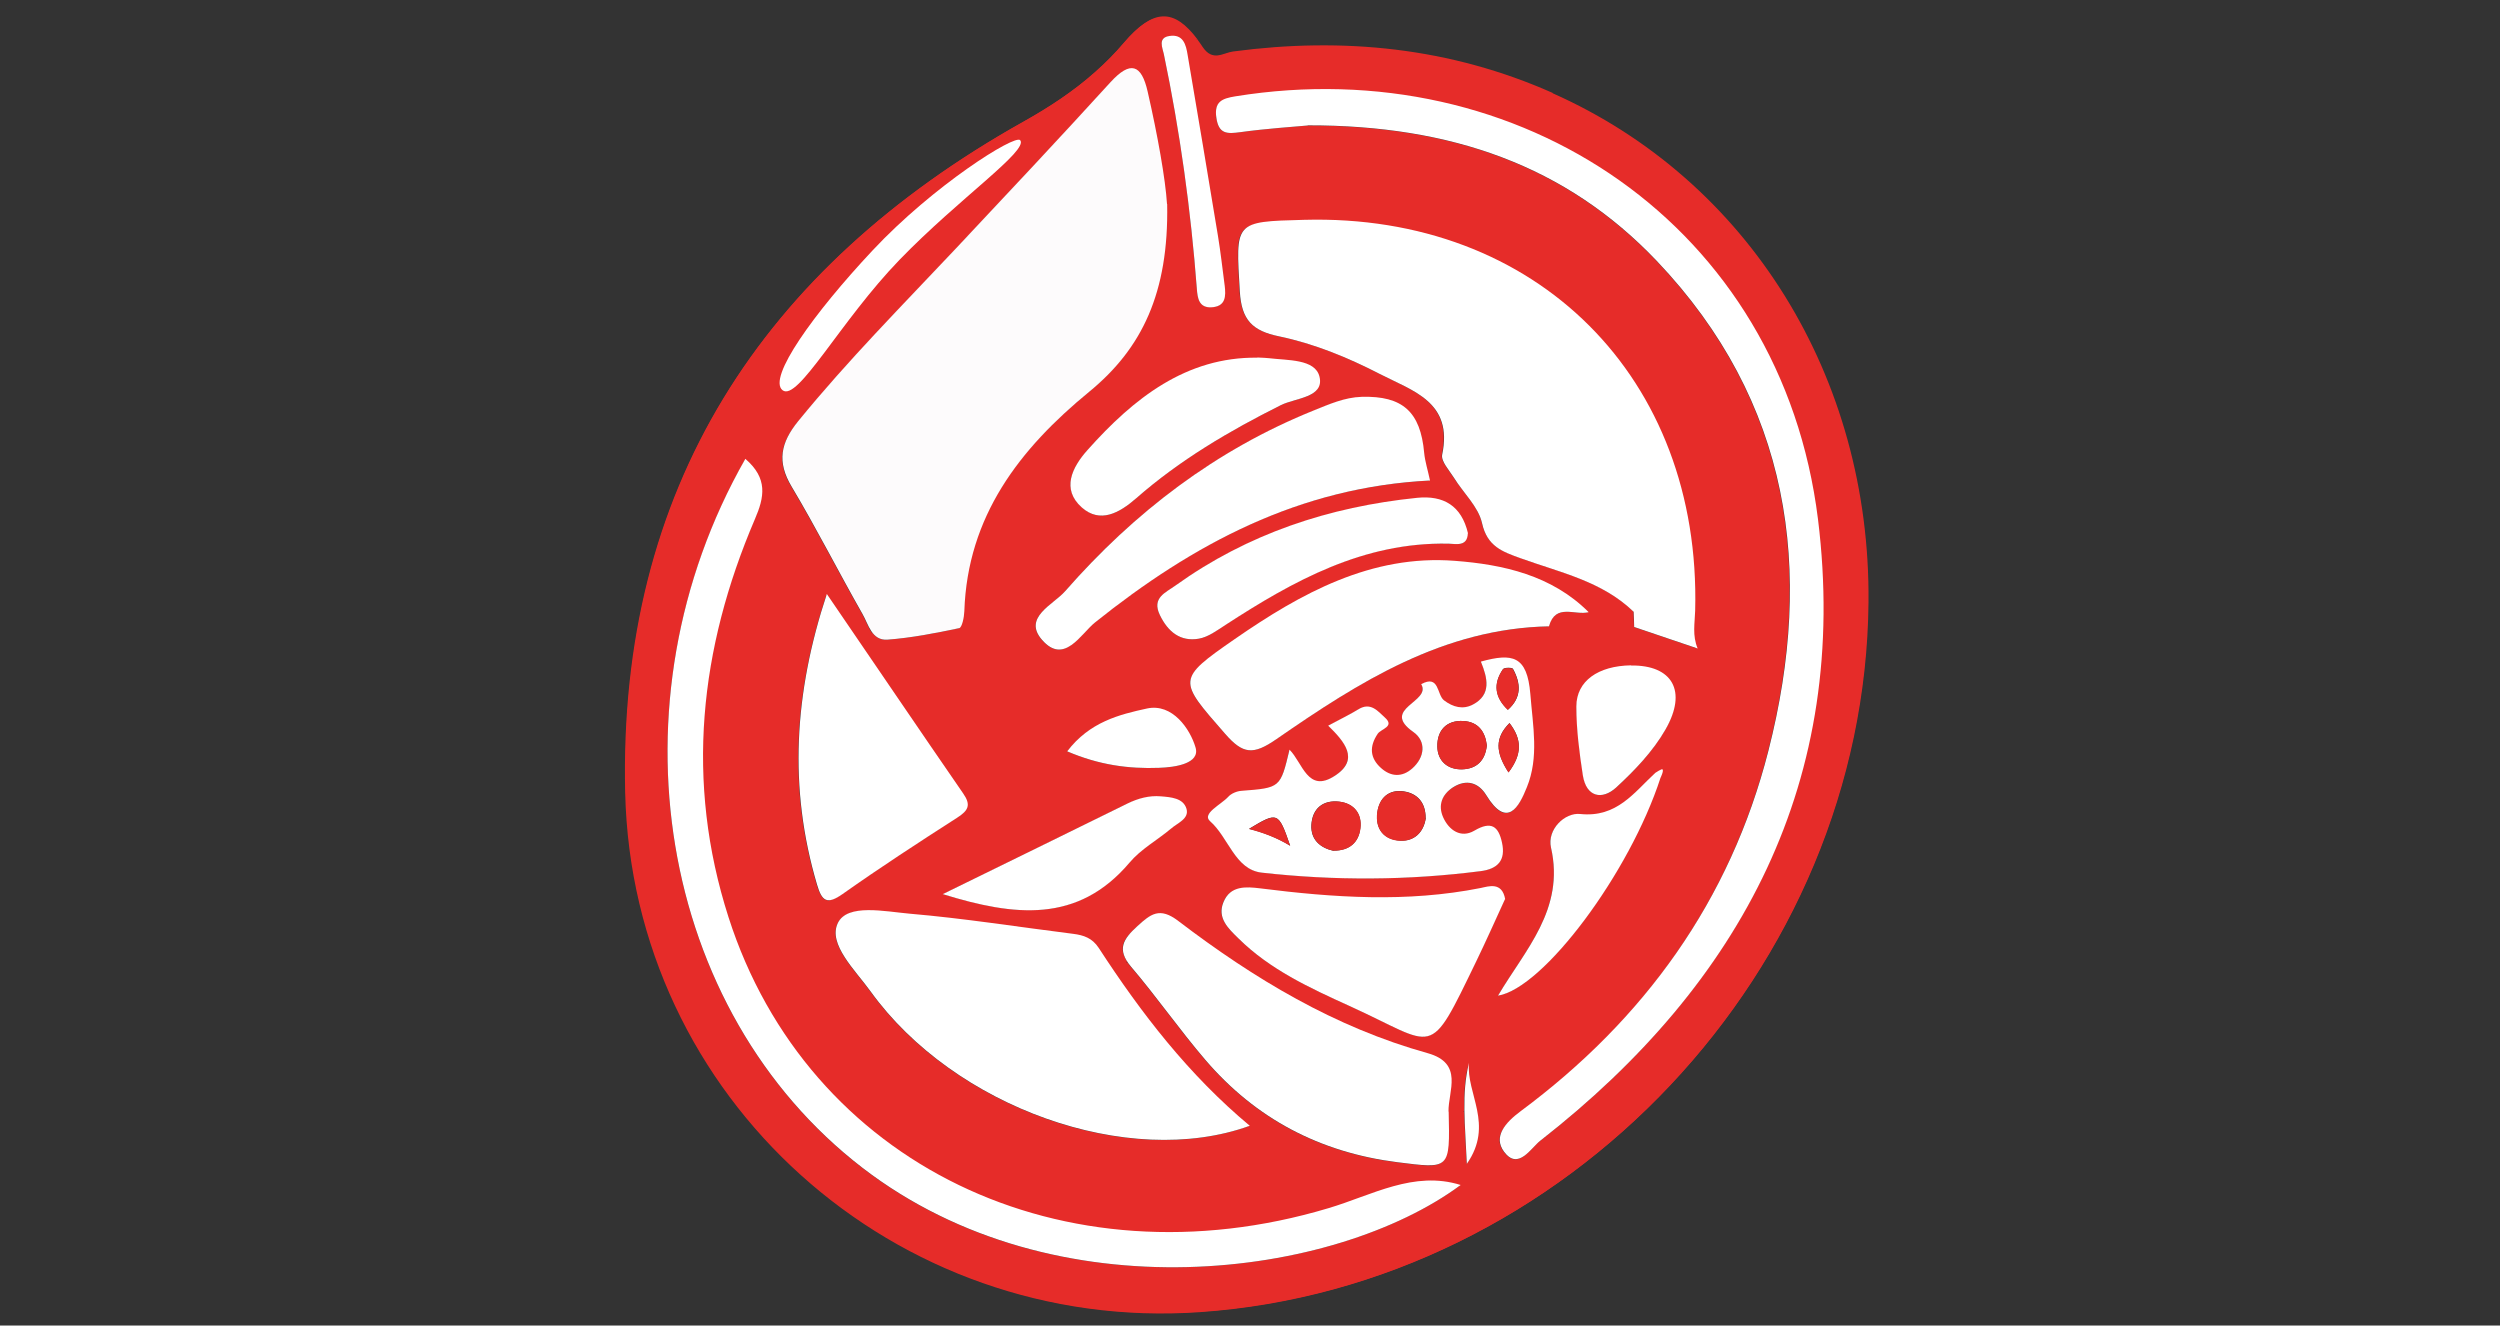<svg xmlns="http://www.w3.org/2000/svg" id="Calque_1" viewBox="0 0 150 79.53"><rect x="0" y="0" width="150" height="79.53" fill="#333333" stroke="none"/><defs><style>.cls-1{fill:#e62c29;}.cls-1,.cls-2,.cls-3{fill-rule:evenodd;stroke-width:0px;}.cls-2{fill:#fff;}.cls-3{fill:#fdfbfc;}</style></defs><path class="cls-1" d="m93.12,5.63c-6.15-2.73-12.57-3.37-19.19-2.49-.59.08-1.21.63-1.82-.27-.1-.15-.2-.3-.3-.43-1.44-1.93-2.68-1.87-4.4.15-.53.63-1.1,1.2-1.7,1.73-1.31,1.17-2.77,2.13-4.38,3.03-15.65,8.78-24.24,21.99-23.82,40.2.42,18.38,16.21,32.45,34.47,31.18,21.97-1.52,39.9-20.56,40.09-42.58.12-13.5-7.2-25.31-18.96-30.53Zm-23.02-3.43c.4-.06.65.06.81.27.17.23.24.55.29.88.22,1.31.44,2.63.66,3.94.39,2.31.78,4.61,1.16,6.92.16.98.27,1.97.4,2.96.08.65.07,1.28-.81,1.31-.75.03-.82-.58-.86-1.11-.36-4.74-1.01-9.43-1.98-14.08-.08-.39-.38-.98.33-1.09Zm31.69,36.77c-1.38-.47-2.59-.88-3.81-1.29-.01-.31-.02-.62-.03-.92-1.89-1.83-4.41-2.35-6.76-3.2-1.11-.4-2.02-.71-2.34-2.12-.22-.98-1.11-1.8-1.69-2.71-.28-.45-.79-.99-.71-1.39.67-3.16-1.77-3.82-3.76-4.85-1.92-.99-3.92-1.81-6.02-2.24-1.59-.33-2.25-.97-2.36-2.7-.25-4.2-.36-4.19,3.84-4.3,13.97-.39,23.85,9.49,23.48,23.45-.02.75-.18,1.49.15,2.28Zm-32.27-2.02c-.5-1.04.35-1.34.94-1.77,4.34-3.11,9.22-4.72,14.49-5.26,1.59-.16,2.67.47,3.06,2.13-.03.82-.71.63-1.17.62-5.09-.11-9.28,2.22-13.36,4.87-.51.33-1.03.74-1.6.84-1.12.2-1.87-.43-2.35-1.42Zm2.15,7.95c.3.98-1.23,1.2-2.18,1.23-1.83.07-3.61-.17-5.52-.99,1.35-1.77,3.14-2.21,4.79-2.57,1.53-.33,2.58,1.24,2.91,2.33Zm-6.03-7.5c-.86.69-1.85,2.57-3.18,1.04-1.16-1.34.68-2.11,1.38-2.91,4.15-4.74,9.05-8.49,14.94-10.86.92-.38,1.84-.78,2.86-.81,2.46-.07,3.53.9,3.75,3.36.05.52.21,1.04.35,1.67-7.86.39-14.24,3.82-20.11,8.52Zm1.95,10.86c.64-.31,1.3-.49,2-.43.6.05,1.35.1,1.54.75.17.6-.54.86-.93,1.18-.82.7-1.81,1.23-2.49,2.04-3.1,3.66-6.89,3.22-11.21,1.89,3.94-1.93,7.52-3.68,11.09-5.44Zm-10.19.84c-2.32,1.49-4.64,3-6.89,4.59-.36.25-.63.37-.83.37-.34,0-.52-.33-.71-.94-1.71-5.78-1.38-11.48.59-17.43.66.96,1.3,1.91,1.94,2.85,2.13,3.12,4.18,6.13,6.25,9.13.47.68.31,1.01-.35,1.43Zm-7.18,6.33c.07-.15.17-.28.29-.38.84-.68,2.72-.3,4-.19,3.28.28,6.55.8,9.81,1.21.63.08,1.14.25,1.53.84.3.47.61.93.92,1.39,2.32,3.4,4.91,6.59,8.15,9.29-7.27,2.63-17.73-1.11-22.74-8.06-.92-1.28-2.58-2.84-1.97-4.11Zm22.05,8.21c-1.55-1.81-2.91-3.77-4.45-5.58-.09-.1-.16-.2-.23-.3-.59-.89-.15-1.45.6-2.14.8-.73,1.34-1.17,2.46-.31,4.54,3.45,9.39,6.38,14.96,7.93,2.18.6.78,2.48,1.26,3.51.05,2.52.08,3.2-1.09,3.23-.46.01-1.11-.08-2.01-.19-4.63-.59-8.48-2.61-11.5-6.14Zm8.63-3.23c-2.38-1.08-4.76-2.18-6.66-4.05-.6-.59-1.29-1.22-.89-2.18.41-1,1.37-.92,2.19-.81,4.42.56,8.82.86,13.24-.02.48-.09,1.28-.39,1.47.67-.55,1.2-1.11,2.46-1.71,3.7-2.93,6.04-2.32,5.11-7.63,2.7Zm5.64-11.31c.35.78,1.07,1.27,1.87.8,1.02-.6,1.45-.27,1.66.71.23,1.06-.24,1.58-1.29,1.71-4.37.56-8.75.58-13.12.09-1.62-.18-1.99-2.11-3.1-3.09-.51-.45.66-.99,1.09-1.46.18-.2.52-.33.79-.36,2.34-.18,2.34-.17,2.89-2.48.79.8,1.09,2.62,2.7,1.58,1.55-.99.59-2.08-.38-3.02.74-.4,1.3-.66,1.81-.98.74-.46,1.18.12,1.59.49.61.55-.23.68-.43.98-.51.76-.47,1.45.2,2.06.6.54,1.27.56,1.87.03.77-.68.85-1.64.07-2.19-2.01-1.41,1.11-1.81.47-2.87,1.1-.6.93.63,1.37.96.55.42,1.15.56,1.72.26,1.15-.6.88-1.62.5-2.56,1.88-.51,2.77-.36,2.95,1.95.15,1.92.52,3.79-.21,5.6-.47,1.17-1.18,2.53-2.44.46-.45-.73-1.17-.98-1.98-.46-.67.43-.91,1.08-.59,1.79Zm-9.99-4.69c-1.42.98-2.02.92-3.1-.32-2.81-3.21-2.93-3.24.59-5.68,3.96-2.74,8.19-5.08,13.2-4.69,2.89.22,5.81.86,8.03,3.08-.82.22-1.98-.56-2.38.84-6.33.12-11.41,3.34-16.35,6.76Zm21.27-4.41c2.46-.03,3.39,1.52,2.06,3.84-.75,1.31-1.85,2.46-2.97,3.49-.83.75-1.78.58-1.98-.74-.21-1.37-.39-2.75-.39-4.13,0-1.53,1.31-2.44,3.29-2.46Zm-22.44-18.48c.37.02.53.02.68.04,1.14.14,2.8.04,3.05,1.11.31,1.26-1.43,1.27-2.32,1.71-3.11,1.55-6.07,3.3-8.68,5.59-1.03.9-2.17,1.51-3.25.54-1.24-1.1-.59-2.41.34-3.45,2.78-3.12,5.93-5.59,10.19-5.54Zm-27.55,3.82c2.97-3.63,6.27-6.97,9.48-10.38,3.08-3.28,6.16-6.56,9.19-9.88.02-.03.05-.05.07-.08,1.2-1.31,1.86-1.07,2.23.56.6,2.62,1.07,5.27,1.16,6.75.09,5.33-1.51,8.67-4.68,11.27-4.18,3.43-7.3,7.46-7.49,13.16-.01.36-.14.99-.31,1.02-1.42.3-2.85.58-4.3.69-.43.04-.71-.15-.92-.43-.24-.33-.39-.78-.58-1.11-1.44-2.53-2.76-5.14-4.25-7.64-.09-.16-.18-.31-.25-.46-.59-1.28-.31-2.31.64-3.47Zm3.87,44.81c-12.24-9.42-15.37-27.9-7.03-42.54.51.44.8.87.93,1.31.22.73,0,1.48-.36,2.31-3.32,7.76-4.19,15.73-1.58,23.87,4.75,14.82,20.1,22.22,36,17.46,2.05-.61,4.03-1.66,6.14-1.66.59,0,1.18.08,1.79.27-7.54,5.58-24.28,7.9-35.89-1.02Zm36.94-1.92c-.08.54-.28,1.09-.69,1.68-.05-1.15-.13-2.18-.15-3.14-.02-1.02.04-1.97.27-2.92-.14,1.39.79,2.78.56,4.38Zm4.36-17.29c-.25-1.1.84-2.12,1.75-2.02,2.2.23,3.22-1.27,4.51-2.46.14-.07.28-.14.43-.21-.04.17-.08.34-.13.51-1.85,5.7-7.02,12.63-9.75,13.07,1.62-2.75,4.02-5.18,3.18-8.88Zm-.64,17.59c-.57.44-1.33,1.81-2.18.66-.24-.32-.29-.63-.23-.94.12-.54.64-1.05,1.23-1.49,7.41-5.5,12.57-12.64,14.86-21.61,2.78-10.88,1.32-20.97-6.69-29.4-5.44-5.72-12.34-8.15-20.94-8.14-.83.08-2.44.18-4.04.4-.8.11-1.3.12-1.44-.87-.13-.97.35-1.15,1.14-1.28,17.03-2.76,32.78,7.76,34.95,25.39,1.92,15.6-4.53,27.81-16.66,37.28Z"></path><path class="cls-1" d="m93.17,5.58c-6.15-2.73-12.57-3.37-19.19-2.49-.59.08-1.21.63-1.82-.27-.1-.15-.2-.3-.3-.43l-.9.03c.17.23.24.55.3.88.22,1.31.44,2.63.66,3.94l1.06-.18c-.13-.97.35-1.15,1.14-1.28,17.03-2.76,32.78,7.76,34.95,25.39,1.92,15.6-4.53,27.81-16.66,37.28-.57.44-1.33,1.81-2.18.66-.24-.32-.3-.63-.23-.94l-1.31-.02c-.08.54-.28,1.09-.69,1.68-.05-1.15-.13-2.18-.15-3.14h-.94c.05,2.53.08,3.2-1.09,3.24-.46.01-1.11-.08-2.01-.19-4.63-.59-8.48-2.61-11.5-6.14-1.55-1.81-2.91-3.77-4.45-5.58-.09-.1-.16-.2-.23-.3l-.81.55c2.32,3.4,4.91,6.59,8.15,9.29-7.27,2.63-17.73-1.11-22.74-8.06-.92-1.28-2.58-2.84-1.97-4.11.07-.15.17-.28.29-.38l-.84-.99c-.34,0-.52-.33-.71-.94-1.71-5.78-1.38-11.48.59-17.43.66.96,1.3,1.91,1.94,2.85l.79-.53c-.24-.33-.39-.78-.58-1.11-1.44-2.53-2.76-5.14-4.25-7.64-.09-.16-.18-.31-.25-.46-.59-1.28-.31-2.31.64-3.47,2.97-3.63,6.27-6.97,9.48-10.38,3.08-3.28,6.16-6.56,9.19-9.88l-.8-.74c-1.31,1.17-2.77,2.13-4.38,3.03-15.65,8.78-24.24,21.99-23.82,40.2.42,18.38,16.21,32.45,34.47,31.18,21.97-1.52,39.9-20.56,40.09-42.58.12-13.5-7.2-25.31-18.96-30.53Zm-41.42,64.5c-12.24-9.42-15.37-27.9-7.03-42.54.51.44.8.87.93,1.31.22.73,0,1.48-.36,2.31-3.32,7.76-4.19,15.73-1.58,23.87,4.75,14.82,20.1,22.22,36,17.46,2.05-.62,4.03-1.66,6.14-1.66.59,0,1.18.08,1.79.27-7.54,5.58-24.28,7.9-35.89-1.02Z"></path><path class="cls-1" d="m99.4,15.67c-5.44-5.72-12.34-8.15-20.94-8.14-.83.08-2.44.18-4.04.4-.8.11-1.3.12-1.44-.87l-1.06.18c.39,2.31.78,4.61,1.16,6.92.16.98.27,1.97.4,2.96.08.65.07,1.28-.81,1.31-.75.03-.82-.58-.86-1.11-.36-4.74-1.01-9.43-1.98-14.08-.08-.39-.38-.98.33-1.09.4-.06.65.06.81.27l.9-.03c-1.44-1.93-2.68-1.87-4.4.15-.54.63-1.1,1.2-1.7,1.73l.8.74s.05-.05.07-.08c1.2-1.31,1.86-1.07,2.23.56.6,2.62,1.07,5.27,1.16,6.75.09,5.33-1.51,8.67-4.68,11.27-4.18,3.43-7.3,7.46-7.49,13.16-.01.36-.14.99-.31,1.02-1.42.3-2.85.58-4.3.69-.43.04-.71-.15-.92-.43l-.79.53c2.13,3.12,4.18,6.13,6.25,9.13.47.68.31,1.01-.35,1.43-2.32,1.49-4.64,3-6.89,4.59-.36.25-.63.37-.83.37l.84.99c.84-.68,2.72-.3,4-.19,3.28.28,6.55.8,9.81,1.21.63.08,1.14.25,1.53.84.3.47.61.93.92,1.39l.81-.55c-.59-.89-.15-1.45.6-2.14.8-.73,1.34-1.17,2.46-.31,4.54,3.45,9.39,6.38,14.96,7.93,2.18.6.78,2.48,1.26,3.51h.94c-.02-1.03.04-1.98.27-2.92-.14,1.39.79,2.78.56,4.38l1.31.02c.12-.54.64-1.05,1.23-1.49,7.41-5.5,12.57-12.64,14.86-21.61,2.78-10.88,1.32-20.97-6.69-29.4Zm-34.15,11.32c2.78-3.12,5.93-5.59,10.19-5.54.37.02.53.02.68.04,1.14.14,2.8.04,3.05,1.11.31,1.26-1.43,1.27-2.32,1.71-3.11,1.55-6.07,3.3-8.68,5.59-1.03.9-2.17,1.51-3.25.54-1.24-1.1-.59-2.41.34-3.45Zm-1.35,8.48c4.15-4.74,9.05-8.49,14.94-10.86.93-.38,1.84-.78,2.86-.81,2.46-.07,3.53.9,3.75,3.36.05.52.21,1.04.35,1.67-7.86.39-14.24,3.82-20.11,8.52-.86.69-1.85,2.57-3.18,1.04-1.16-1.34.68-2.11,1.38-2.91Zm29.05,2.11c-6.33.12-11.41,3.34-16.35,6.76-1.42.98-2.02.92-3.1-.32-2.81-3.21-2.93-3.24.59-5.68,3.96-2.74,8.19-5.08,13.2-4.69,2.89.22,5.81.86,8.03,3.08-.82.22-1.98-.56-2.38.84Zm-6.05-4.97c-5.09-.11-9.28,2.22-13.36,4.87-.51.33-1.03.74-1.6.84-1.12.2-1.87-.43-2.35-1.42-.5-1.04.35-1.34.94-1.77,4.34-3.11,9.22-4.72,14.49-5.26,1.59-.16,2.67.47,3.06,2.13-.03.82-.71.63-1.17.62Zm-16.64,17.1c-.82.7-1.81,1.23-2.49,2.04-3.1,3.66-6.89,3.22-11.21,1.89,3.94-1.93,7.52-3.68,11.09-5.44.64-.31,1.3-.49,2-.43.6.05,1.35.1,1.54.75.17.6-.54.86-.93,1.18Zm-.71-3.64c-1.83.07-3.61-.17-5.52-.99,1.35-1.77,3.14-2.21,4.79-2.57,1.53-.33,2.58,1.24,2.91,2.33.3.98-1.23,1.2-2.18,1.23Zm3.05,3.19c-.51-.45.66-.99,1.09-1.46.18-.2.52-.33.79-.36,2.34-.18,2.34-.17,2.89-2.48.79.8,1.09,2.62,2.7,1.58,1.55-.99.59-2.08-.38-3.02.74-.4,1.3-.66,1.81-.98.74-.46,1.18.12,1.59.49.62.55-.23.68-.43.98-.51.76-.47,1.45.2,2.06.6.54,1.27.56,1.87.03.77-.68.85-1.64.07-2.19-2.01-1.41,1.11-1.81.47-2.87,1.1-.6.93.63,1.37.96.55.42,1.15.56,1.72.26,1.15-.6.88-1.62.5-2.56,1.87-.51,2.77-.36,2.95,1.95.15,1.92.52,3.79-.21,5.6-.47,1.17-1.18,2.53-2.44.46-.45-.73-1.17-.98-1.98-.46-.67.43-.91,1.08-.59,1.79.35.78,1.07,1.27,1.87.8,1.02-.6,1.45-.27,1.66.71.23,1.06-.24,1.58-1.29,1.71-4.37.56-8.75.58-13.12.09-1.62-.18-1.99-2.11-3.1-3.09Zm15.98,8.38c-2.93,6.04-2.32,5.11-7.63,2.7-2.38-1.08-4.76-2.18-6.66-4.05-.6-.59-1.29-1.22-.89-2.18.41-1,1.37-.92,2.19-.81,4.42.56,8.82.86,13.24-.02.48-.09,1.28-.39,1.47.67-.55,1.2-1.11,2.46-1.71,3.7Zm11.05-10.98c-1.85,5.7-7.02,12.63-9.75,13.07,1.62-2.75,4.02-5.18,3.18-8.88-.25-1.1.84-2.12,1.75-2.02,2.2.23,3.22-1.27,4.51-2.46.14-.07.28-.14.43-.21-.04.17-.08.34-.13.51Zm.31-2.89c-.75,1.31-1.85,2.46-2.97,3.49-.83.75-1.78.58-1.98-.74-.21-1.37-.39-2.75-.39-4.13,0-1.53,1.31-2.44,3.29-2.46,2.46-.03,3.39,1.52,2.06,3.84Zm-1.9-6.15c-.01-.31-.02-.62-.03-.93-1.89-1.83-4.41-2.35-6.76-3.2-1.11-.4-2.02-.71-2.34-2.12-.22-.98-1.11-1.8-1.69-2.71-.28-.45-.79-.99-.71-1.39.67-3.16-1.77-3.82-3.76-4.85-1.92-.99-3.92-1.81-6.02-2.24-1.59-.33-2.25-.97-2.36-2.7-.25-4.2-.36-4.19,3.84-4.3,13.97-.39,23.85,9.49,23.48,23.45-.02.75-.18,1.49.15,2.28-1.38-.47-2.59-.88-3.81-1.29Z"></path><path class="cls-2" d="m53.98,15.58c-3.57,3.69-6.12,8.56-7.03,7.83-.91-.73,1.86-4.6,5.4-8.38,3.65-3.9,8.55-6.98,8.86-6.62.52.62-3.71,3.53-7.22,7.16Z"></path><path class="cls-3" d="m70.03,12.24c.1,5.33-1.51,8.67-4.68,11.27-4.18,3.43-7.3,7.46-7.49,13.16-.01.36-.14.99-.31,1.02-1.42.3-2.85.58-4.3.69-.95.07-1.14-.92-1.5-1.54-1.44-2.53-2.76-5.14-4.25-7.64-.9-1.5-.66-2.64.39-3.93,2.97-3.64,6.27-6.97,9.48-10.38,3.1-3.3,6.21-6.61,9.26-9.96,1.2-1.31,1.86-1.07,2.23.57.6,2.62,1.07,5.27,1.16,6.74Z"></path><path class="cls-2" d="m98.01,36.7c-1.89-1.83-4.41-2.35-6.76-3.2-1.11-.4-2.02-.71-2.33-2.12-.22-.98-1.12-1.8-1.68-2.71-.28-.45-.79-.99-.71-1.39.67-3.16-1.76-3.82-3.76-4.85-1.92-.99-3.92-1.81-6.03-2.25-1.59-.33-2.25-.97-2.35-2.69-.25-4.2-.36-4.19,3.84-4.3,13.97-.39,23.85,9.49,23.48,23.45-.02.74-.18,1.49.15,2.27-1.38-.47-2.59-.88-3.81-1.29,0-.31-.02-.61-.03-.92Z"></path><path class="cls-2" d="m78.46,7.53c-.83.08-2.45.18-4.04.4-.8.11-1.3.12-1.44-.87-.14-.97.35-1.15,1.14-1.28,17.04-2.76,32.78,7.76,34.96,25.38,1.92,15.6-4.53,27.81-16.66,37.28-.57.44-1.33,1.81-2.18.66-.66-.9.07-1.74,1-2.43,7.41-5.5,12.57-12.64,14.86-21.61,2.78-10.88,1.32-20.97-6.69-29.4-5.44-5.72-12.34-8.15-20.94-8.14Z"></path><path class="cls-2" d="m74.98,67.55c-7.27,2.63-17.73-1.11-22.74-8.06-.92-1.28-2.58-2.84-1.97-4.11.57-1.18,2.82-.69,4.3-.56,3.28.28,6.54.8,9.82,1.21.63.08,1.14.25,1.53.84,2.55,3.92,5.39,7.61,9.07,10.68Z"></path><path class="cls-2" d="m44.72,27.53c1.36,1.17,1.15,2.29.57,3.63-3.32,7.76-4.19,15.73-1.58,23.87,4.75,14.82,20.1,22.22,36,17.46,2.62-.78,5.12-2.27,7.93-1.39-7.53,5.58-24.28,7.9-35.89-1.03-12.24-9.42-15.37-27.9-7.03-42.54Z"></path><path class="cls-2" d="m86.92,66.69c.08,3.51.09,3.44-3.1,3.04-4.63-.59-8.48-2.61-11.5-6.14-1.55-1.81-2.91-3.77-4.45-5.58-.9-1.06-.46-1.68.37-2.44.8-.73,1.34-1.17,2.46-.31,4.54,3.46,9.39,6.38,14.96,7.93,2.18.61,1.23,2.27,1.25,3.51Z"></path><path class="cls-2" d="m92.95,37.58c-6.33.12-11.41,3.34-16.35,6.76-1.41.98-2.02.92-3.1-.32-2.81-3.22-2.93-3.24.59-5.68,3.96-2.74,8.19-5.08,13.2-4.69,2.89.22,5.81.86,8.03,3.08-.81.22-1.98-.56-2.38.84Z"></path><path class="cls-2" d="m85.81,28.83c-7.85.39-14.24,3.82-20.11,8.52-.86.69-1.85,2.57-3.18,1.04-1.17-1.34.68-2.11,1.38-2.91,4.15-4.74,9.05-8.49,14.94-10.86.92-.37,1.84-.78,2.86-.81,2.46-.07,3.53.9,3.75,3.36.05.52.22,1.04.35,1.66Z"></path><path class="cls-2" d="m88.87,39.69c1.87-.51,2.76-.36,2.95,1.95.15,1.92.53,3.79-.21,5.6-.47,1.17-1.18,2.52-2.44.46-.45-.73-1.17-.98-1.99-.46-.67.44-.91,1.08-.59,1.8.35.78,1.07,1.27,1.87.8,1.02-.6,1.45-.26,1.66.72.23,1.05-.24,1.58-1.29,1.71-4.37.56-8.75.58-13.12.09-1.62-.18-1.99-2.11-3.11-3.09-.51-.45.66-.99,1.09-1.46.18-.2.52-.34.79-.36,2.34-.18,2.34-.17,2.89-2.47.79.79,1.09,2.62,2.7,1.58,1.55-.99.58-2.08-.38-3.02.74-.4,1.29-.66,1.81-.98.74-.46,1.18.12,1.59.49.62.55-.23.68-.43.98-.51.76-.47,1.45.2,2.05.6.54,1.27.56,1.87.03.77-.68.85-1.64.07-2.19-2.01-1.41,1.11-1.8.47-2.87,1.1-.6.93.63,1.37.97.55.42,1.14.56,1.72.26,1.15-.6.88-1.62.5-2.56Zm.34,5.03c-.1-.83-.52-1.41-1.41-1.46-1.03-.06-1.58.59-1.56,1.53.01.85.6,1.39,1.49,1.37.87-.03,1.38-.52,1.48-1.43Zm-9.2,6.32c.96,0,1.51-.5,1.61-1.34.11-.87-.38-1.49-1.26-1.6-.98-.12-1.63.41-1.68,1.41-.04.88.54,1.36,1.33,1.54Zm5.53-1.96c0-.92-.49-1.48-1.32-1.6-.88-.13-1.46.39-1.58,1.26-.14,1,.41,1.65,1.38,1.7.83.04,1.4-.49,1.53-1.36Zm-8.13,1.66c-.71-2.04-.74-2.05-2.47-1.01.92.23,1.71.55,2.47,1.01Zm13.06-8.15c.85-.75.78-1.6.31-2.46-.05-.09-.53-.09-.6.02-.6.87-.5,1.68.3,2.44Zm.04,3.75c.83-1.1.81-1.98.06-2.96-.88.89-.85,1.74-.06,2.96Z"></path><path class="cls-2" d="m49.61,35.64c2.84,4.15,5.5,8.08,8.19,11.98.47.68.3,1.01-.35,1.43-2.32,1.49-4.64,3-6.89,4.59-.95.67-1.25.42-1.54-.57-1.71-5.78-1.38-11.48.59-17.43Z"></path><path class="cls-2" d="m90.3,53.95c-.55,1.2-1.11,2.46-1.71,3.7-2.93,6.04-2.32,5.11-7.64,2.7-2.38-1.08-4.76-2.18-6.65-4.05-.6-.59-1.29-1.22-.89-2.18.41-1,1.37-.92,2.19-.82,4.42.56,8.82.86,13.24-.02.48-.1,1.28-.39,1.47.67Z"></path><path class="cls-2" d="m75.44,21.45c.37.02.53.02.68.04,1.13.14,2.79.04,3.05,1.11.3,1.26-1.44,1.27-2.32,1.71-3.1,1.55-6.07,3.3-8.68,5.59-1.03.9-2.17,1.51-3.26.55-1.24-1.1-.59-2.41.34-3.45,2.78-3.12,5.93-5.59,10.19-5.54Z"></path><path class="cls-2" d="m88.07,32c-.03.82-.71.63-1.17.62-5.09-.1-9.28,2.22-13.36,4.87-.51.33-1.04.73-1.6.83-1.12.2-1.87-.42-2.35-1.42-.5-1.04.35-1.34.94-1.77,4.34-3.11,9.22-4.72,14.49-5.26,1.59-.16,2.67.47,3.06,2.13Z"></path><path class="cls-2" d="m56.56,53.65c3.94-1.93,7.52-3.68,11.09-5.44.64-.31,1.3-.49,2-.43.6.05,1.35.1,1.54.75.17.6-.54.85-.93,1.19-.82.69-1.81,1.23-2.49,2.04-3.1,3.66-6.9,3.22-11.2,1.89Z"></path><path class="cls-2" d="m99.63,46.67c-1.85,5.71-7.02,12.63-9.75,13.07,1.62-2.75,4.02-5.18,3.18-8.88-.25-1.1.84-2.12,1.75-2.02,2.2.23,3.22-1.28,4.51-2.47,0,0,.39-.26.43-.21.09.09-.12.51-.12.51Z"></path><path class="cls-2" d="m97.87,39.93c2.46-.03,3.39,1.52,2.06,3.84-.75,1.31-1.85,2.46-2.97,3.49-.83.75-1.78.58-1.99-.74-.21-1.37-.39-2.75-.39-4.13,0-1.53,1.31-2.44,3.28-2.47Z"></path><path class="cls-2" d="m73.48,17.12c.08.66.07,1.28-.81,1.32-.75.03-.82-.58-.86-1.11-.36-4.74-1.01-9.43-1.98-14.08-.08-.39-.38-.98.33-1.09.83-.13,1,.51,1.1,1.15.61,3.62,1.23,7.24,1.82,10.86.16.98.27,1.97.4,2.96Z"></path><path class="cls-2" d="m64.03,45.08c1.35-1.77,3.14-2.21,4.79-2.57,1.53-.33,2.59,1.24,2.91,2.33.3.98-1.23,1.2-2.18,1.23-1.83.07-3.61-.17-5.52-.99Z"></path><path class="cls-2" d="m88.01,69.83c-.1-2.36-.33-4.21.13-6.06-.18,1.85,1.52,3.7-.13,6.06Z"></path><path class="cls-1" d="m89.21,44.73c-.1.91-.62,1.41-1.48,1.43-.89.03-1.48-.52-1.49-1.37-.02-.94.54-1.59,1.56-1.53.89.05,1.31.63,1.41,1.46Z"></path><path class="cls-1" d="m80.02,51.05c-.79-.17-1.37-.66-1.33-1.54.05-.99.7-1.52,1.68-1.41.87.1,1.37.73,1.26,1.6-.11.84-.65,1.35-1.61,1.34Z"></path><path class="cls-1" d="m85.54,49.09c-.13.87-.7,1.39-1.53,1.36-.97-.04-1.51-.7-1.38-1.7.12-.87.7-1.39,1.58-1.26.83.12,1.33.68,1.32,1.6Z"></path><path class="cls-1" d="m77.41,50.75c-.76-.46-1.55-.77-2.47-1.01,1.73-1.04,1.76-1.03,2.47,1.01Z"></path><path class="cls-1" d="m90.47,42.6c-.8-.76-.89-1.57-.3-2.44.07-.1.56-.1.6-.02.47.86.54,1.71-.31,2.46Z"></path><path class="cls-1" d="m90.51,46.35c-.79-1.22-.82-2.07.06-2.96.75.98.77,1.86-.06,2.96Z"></path></svg>